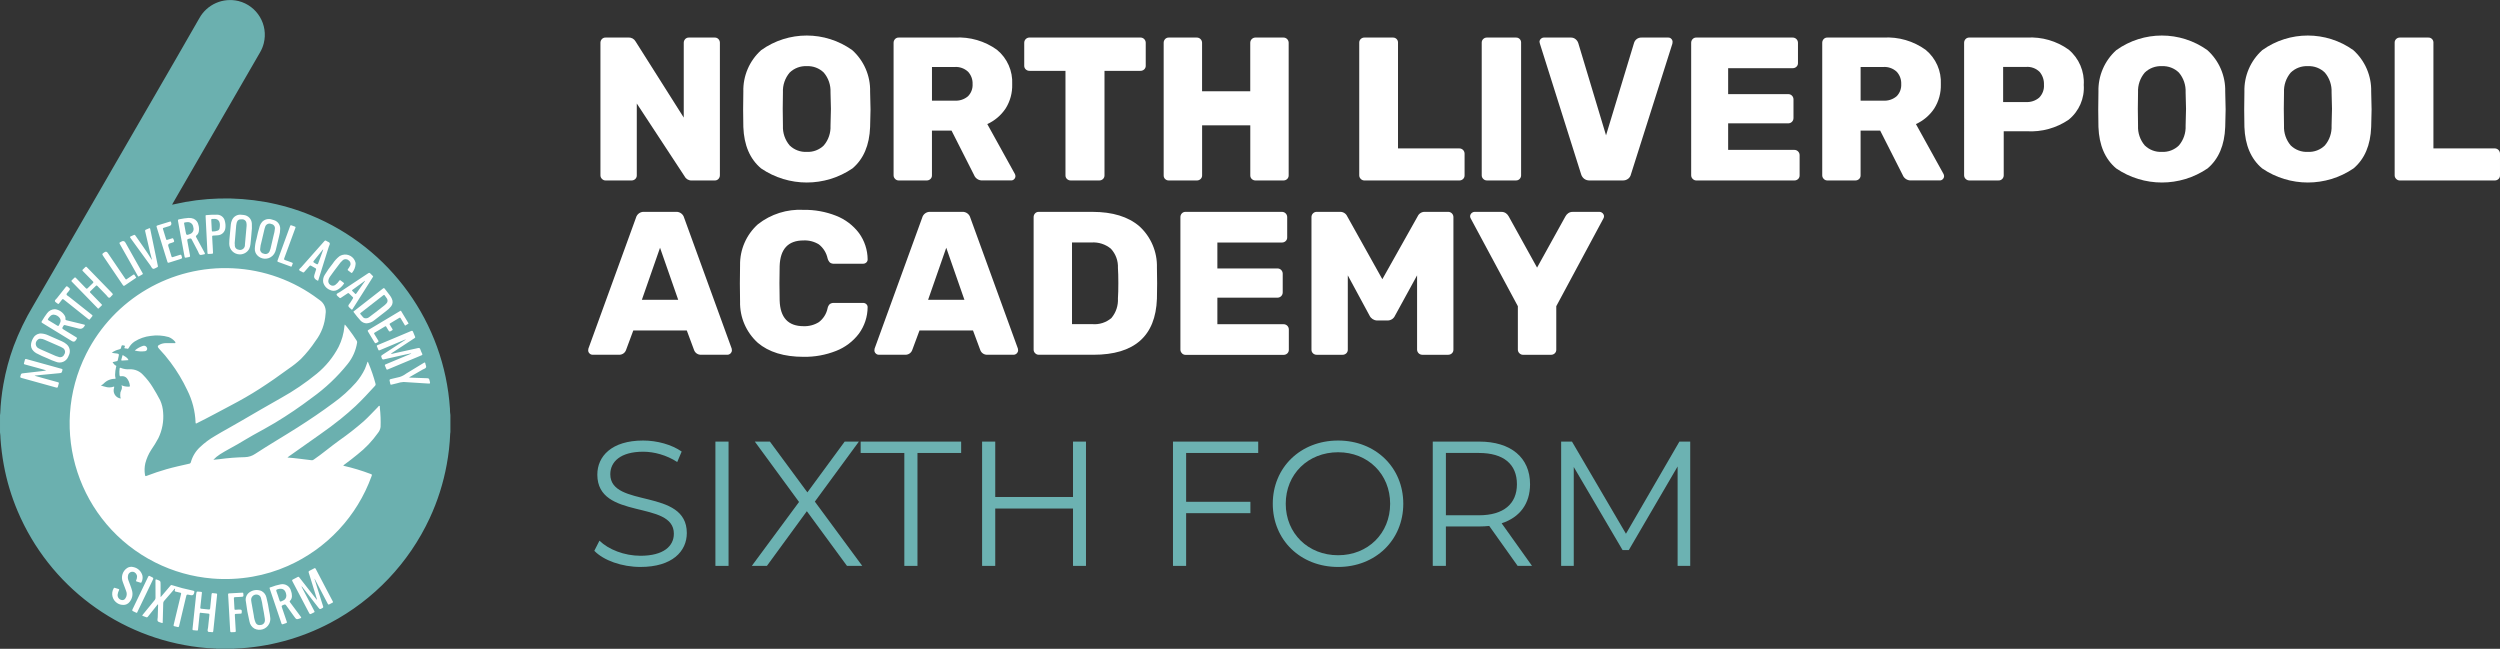 <?xml version="1.0" encoding="UTF-8"?>
<svg id="a" xmlns="http://www.w3.org/2000/svg" width="422.38" height="109.618" xmlns:xlink="http://www.w3.org/1999/xlink" viewBox="0 0 422.38 109.618">
  <rect x="0" y="0" width="422.38" height="109.618" fill="#333333" stroke="none"/>
  <defs>
    <clipPath id="clippath">
      <rect width="76.096" height="109.609" fill="none"/>
    </clipPath>
  </defs>
  <g id="Group_2402" data-name="Group 2402">
    <g clip-path="url(#clippath)">
      <g id="Group_2402-2" data-name="Group 2402-2">
        <path id="Path_5419" data-name="Path 5419" d="M74.629,71.567c.002,20.179-16.355,36.538-36.534,36.54-20.179,.002-36.538-16.355-36.54-36.534S17.91,35.035,38.089,35.033h.003c20.179,0,36.537,16.358,36.537,36.537" fill="#fff"/>
        <path id="Path_5420" data-name="Path 5420" d="M39.469,109.609h-2.842c-.103-.036-.212-.05-.321-.04-.885-.024-1.766-.1-2.645-.206-13.619-1.591-25.334-10.373-30.68-23-1.068-2.52-1.854-5.15-2.345-7.842-.264-1.442-.447-2.897-.55-4.359-.005-.379-.034-.757-.086-1.133v-2.889c.013-.1,.034-.2,.038-.3,.068-1.652,.247-3.297,.537-4.925,.386-2.191,.966-4.344,1.733-6.433,.891-2.365,1.993-4.645,3.292-6.812,2.324-3.959,4.6-7.944,6.9-11.92,2.452-4.245,4.903-8.49,7.353-12.735,1.925-3.333,3.851-6.663,5.779-9.99,2.685-4.647,5.386-9.285,8.044-13.947,1.301-2.35,4.014-3.538,6.624-2.902,3.149,.795,5.057,3.993,4.262,7.142-.135,.533-.344,1.046-.621,1.521-1.073,1.852-2.145,3.705-3.215,5.559l-6.266,10.839-4.83,8.36c-.181,.313-.361,.627-.562,.977,.127-.021,.21-.031,.291-.05,5.072-1.181,10.332-1.317,15.458-.4,2.626,.468,5.194,1.216,7.661,2.23,13.458,5.497,22.599,18.193,23.542,32.7-.003,.364,.023,.727,.077,1.087v2.843c-.013,.1-.035,.2-.038,.3-.068,1.737-.262,3.466-.579,5.175-.57,3.144-1.54,6.203-2.889,9.1-3.522,7.569-9.421,13.779-16.8,17.684-4.96,2.618-10.44,4.1-16.043,4.337-.093-.008-.187,.005-.274,.038M18.891,59.585c.362-.256,.769-.442,1.2-.546,.233-.056,.382-.128,.383-.39,.013-.07,.035-.137,.067-.2,.023-.074,.058-.126,.148-.113,.146,.006,.29,.038,.424,.095,.01,.006,0,.058-.008,.087-.024,.1-.13,.215-.073,.3s.218,.02,.326,.06c.029,.011,.062,.011,.09,.024,.152,.071,.229,.007,.309-.129,.234-.431,.57-.798,.979-1.07,.822-.52,1.752-.846,2.719-.952,1.016-.154,2.053-.088,3.042,.193,.414,.159,.781,.421,1.065,.761,.069,.055,.097,.147,.07,.231-.034,.069-.126,.036-.193,.036-.474,0-.948,.007-1.421,0-.342,.002-.68,.079-.989,.225-.437,.193-.468,.388-.142,.732,.695,.731,1.343,1.504,1.943,2.315,1.093,1.46,2.035,3.027,2.811,4.677,.85,1.688,1.327,3.538,1.4,5.426,0,.194,.058,.261,.238,.144,.027-.016,.054-.03,.083-.043,1.913-.943,3.779-1.976,5.667-2.967,1.643-.862,3.254-1.778,4.813-2.781,1.683-1.083,3.325-2.228,4.937-3.415,.727-.49,1.415-1.036,2.058-1.632,.921-.935,1.75-1.958,2.474-3.053,.998-1.311,1.585-2.887,1.69-4.531,.168-.917-.22-1.848-.991-2.373-.072-.046-.142-.095-.208-.149-4.185-3.155-9.223-4.974-14.458-5.222-10.382-.51-20.089,5.147-24.764,14.431-6.526,12.95-1.318,28.737,11.631,35.263,3.015,1.519,6.295,2.443,9.66,2.72,2.271,.189,4.556,.084,6.8-.311,2.048-.358,4.045-.965,5.946-1.807,6.588-2.908,11.701-8.383,14.153-15.155,.108-.3,.107-.294-.2-.41-1.442-.546-2.919-.993-4.422-1.339-.05-.011-.125,0-.126-.069,0-.033,.051-.074,.088-.1,.789-.564,1.544-1.173,2.3-1.781,1.315-1.031,2.473-2.247,3.439-3.611,.246-.293,.402-.65,.451-1.029,.039-1.079-.002-2.16-.123-3.233-.013-.117,.043-.3-.079-.334-.1-.029-.184,.141-.27,.228-.8,.8-1.543,1.64-2.382,2.391-1.334,1.163-2.729,2.253-4.18,3.267-1.45,1.04-2.8,2.209-4.278,3.216-.104,.079-.236,.112-.365,.091-.7-.092-1.4-.162-2.1-.259-.635-.089-1.275-.134-1.957-.194,.089-.073,.143-.124,.2-.167l5.284-3.731c1.2-.846,2.384-1.708,3.522-2.632,.861-.7,1.709-1.419,2.516-2.18,1.152-1.086,2.22-2.258,3.291-3.425,.083-.082,.111-.205,.072-.315-.32-1.206-.726-2.388-1.213-3.536-.03-.071-.044-.16-.135-.213-.17,.41-.263,.828-.444,1.214-.402,.841-.915,1.625-1.525,2.33-1.133,1.281-2.408,2.43-3.8,3.425-1.953,1.456-3.974,2.818-6.029,4.128-2.374,1.513-4.812,2.925-7.168,4.467-.52,.361-1.135,.56-1.768,.571-1.436,.033-2.869,.146-4.292,.339-.323,.042-.648,.067-1.03,.106,.334-.354,.71-.666,1.12-.927,.975-.621,2.009-1.141,3.009-1.719,.873-.505,1.728-1.041,2.608-1.532,1.232-.688,2.48-1.35,3.689-2.077,2.159-1.303,4.247-2.719,6.256-4.243,2.249-1.61,4.268-3.521,6-5.678,.847-1.049,1.402-2.303,1.608-3.636,.015-.108-.01-.217-.072-.307-.4-.637-.829-1.256-1.287-1.853-.223-.308-.463-.604-.717-.887-.045,.108-.07,.224-.073,.341-.111,1.199-.444,2.368-.981,3.446-.914,1.747-2.173,3.291-3.7,4.538-1.875,1.535-3.883,2.899-6,4.076-2.277,1.314-4.576,2.59-6.834,3.937-1.425,.85-2.9,1.616-4.318,2.477-.924,.527-1.781,1.163-2.554,1.894-.74,.684-1.276,1.559-1.548,2.529-.021,.154-.145,.273-.3,.286-1.284,.292-2.572,.569-3.839,.93-1.11,.316-2.2,.687-3.285,1.1-.27,.1-.289,.093-.335-.177-.107-.645-.086-1.304,.062-1.941,.207-.789,.535-1.54,.974-2.227,.447-.642,.856-1.31,1.225-2,.657-1.354,.936-2.861,.807-4.36-.041-.706-.21-1.398-.5-2.043-.386-.753-.809-1.483-1.254-2.2-.457-.749-.998-1.443-1.613-2.069-.581-.655-1.426-1.012-2.3-.973-.506,.038-1.014-.041-1.484-.23-.135-.057-.187,0-.2,.126-.048,.338-.056,.68-.023,1.02,.047,.269,.045,.29,.315,.257,.335-.05,.673,.065,.907,.309,.299,.358,.484,.798,.532,1.262,.035,.145-.023,.183-.139,.192-.077,.004-.154,.004-.231,0-.36-.003-.716-.085-1.041-.24,.115,.294,.091,.625-.064,.9-.108,.207-.159,.44-.148,.673-.017,.227,.01,.455,.08,.671-.749-.093-1.281-.776-1.187-1.526,.009-.07,.023-.14,.042-.207,.014-.06,.028-.121,.041-.181,.018-.081,0-.126-.094-.087-.47,.168-.984,.17-1.456,.006-.24-.048-.474-.12-.7-.215,.179-.068,.34-.174,.473-.311,.489-.518,1.17-.81,1.882-.808,.1-.01,.166-.02,.119-.147-.056-.178-.081-.364-.073-.55,.009-.439,.065-.876,.168-1.303,.016-.078,.094-.186-.046-.238-.227-.085-.324-.3-.481-.461-.1-.1-.038-.122,.059-.143,.189-.042,.374-.1,.564-.134,.11-.012,.195-.102,.2-.213,.041-.22,.095-.439,.146-.657,.072-.3,.041-.358-.266-.422-.068-.014-.139-.012-.208-.023-.234-.02-.466-.058-.693-.115m8.291,41.266l-.048-.021v-2.02c0-.673,0-.668-.627-.893-.185-.066-.239-.035-.237,.167,.009,.97,0,1.941,.008,2.911,.004,.139-.044,.274-.136,.378-.675,.82-1.342,1.648-2.017,2.469-.1,.117-.13,.181,.055,.23,.164,.044,.324,.105,.477,.18,.114,.073,.267,.04,.34-.075,.004-.006,.008-.013,.011-.019,.5-.641,1.013-1.275,1.524-1.909,.043-.053,.066-.145,.179-.133v.232c-.019,.644-.043,1.288-.057,1.932-.005,.231-.116,.522,.018,.678s.432,.181,.652,.277c.147,.064,.168,.008,.171-.124,.028-1.071,.063-2.142,.088-3.213-.001-.139,.05-.272,.144-.374,.537-.613,1.066-1.232,1.6-1.848,.074-.085,.124-.2,.243-.241,.027,.075,.019,.158-.021,.227-.069,.192,0,.271,.2,.3,.236,.04,.465,.121,.7,.164,.159,.029,.179,.1,.144,.24-.18,.729-.352,1.459-.526,2.19-.239,1-.473,2-.722,3-.042,.17,0,.221,.159,.247,.161,.026,.319,.064,.474,.115,.19,.064,.252-.009,.294-.189,.377-1.605,.763-3.209,1.143-4.813,.122-.515,.118-.516,.636-.408,.053,.011,.106,.022,.158,.036q.491,.127,.6-.371c.072-.335,.068-.322-.256-.406-1.182-.242-2.35-.547-3.5-.914-.088-.04-.192-.007-.241,.076-.165,.196-.331,.391-.5,.586l-1.128,1.326m38.874-41.07c.044-.1,.132-.125,.2-.17,1.257-.827,2.515-1.651,3.775-2.473,.119-.077,.158-.136,.091-.276-.125-.258-.236-.523-.331-.793-.071-.2-.171-.21-.348-.134-.847,.364-1.7,.717-2.549,1.074-1.029,.432-2.056,.867-3.087,1.294-.138,.057-.181,.117-.11,.258,.08,.16,.149,.324,.208,.493,.052,.148,.11,.182,.268,.114,.889-.383,1.785-.753,2.678-1.126l1.713-.716c-.043,.078-.112,.14-.194,.176-1.221,.799-2.445,1.596-3.67,2.39-.358,.233-.346,.229-.182,.642,.027,.136,.159,.225,.295,.198,.018-.004,.036-.009,.053-.017,1.208-.276,2.418-.545,3.628-.814,.321-.071,.643-.136,1.008-.212-.081,.086-.185,.147-.3,.177-1.342,.567-2.684,1.133-4.031,1.689-.16,.066-.179,.13-.111,.27,.077,.16,.145,.326,.208,.493,.051,.136,.111,.166,.257,.1,.683-.295,1.372-.574,2.058-.862,1.208-.506,2.414-1.016,3.623-1.518,.154-.064,.2-.126,.121-.288-.119-.227-.22-.463-.3-.706-.072-.234-.174-.288-.418-.232-1.321,.3-2.646,.591-3.971,.873-.189,.069-.388,.102-.589,.1m-12.917,38.029l.038-.021c.235,.445,.468,.89,.7,1.335,.5,.954,1,1.907,1.5,2.864,.076,.148,.148,.2,.3,.1,.152-.094,.31-.177,.473-.249,.128-.057,.152-.108,.08-.242-.361-.669-.709-1.344-1.062-2.017-.6-1.147-1.2-2.292-1.8-3.442-.08-.154-.141-.21-.312-.1-.24,.142-.488,.271-.742,.387-.148,.071-.2,.145-.144,.322,.377,1.188,.741,2.38,1.109,3.571,.1,.332,.2,.665,.3,1-.051-.013-.096-.044-.126-.087-.953-1.223-1.909-2.445-2.866-3.667-.09-.115-.161-.16-.3-.074-.254,.15-.515,.287-.782,.41-.16,.074-.171,.146-.091,.3,.916,1.733,1.828,3.47,2.737,5.209,.216,.411,.219,.41,.642,.192,.081-.046,.164-.088,.249-.126,.141-.055,.134-.129,.07-.25-.671-1.267-1.337-2.536-2-3.808-.079-.12-.133-.254-.161-.394,.068,.074,.107,.111,.139,.153,.883,1.133,1.765,2.267,2.647,3.4,.313,.4,.308,.4,.756,.148,.103-.039,.155-.154,.117-.258-.003-.007-.006-.014-.009-.021-.1-.3-.194-.6-.289-.907l-1.165-3.721M5.885,63.497v-.046l.426-.043c1.213-.117,2.425-.24,3.638-.349,.474-.042,.467-.031,.593-.489,.044-.161,.006-.218-.148-.261-1.976-.541-3.952-1.089-5.929-1.642-.161-.045-.226-.014-.262,.141-.041,.181-.092,.36-.146,.538-.036,.119-.014,.183,.118,.219,.8,.215,1.6,.436,2.4,.656,.413,.114,.825,.232,1.238,.348-.247,.068-.5,.113-.756,.135-1.009,.117-2.018,.241-3.029,.348-.454,.048-.456,.033-.569,.463-.001,.008-.003,.015-.005,.023-.082,.186-.017,.26,.179,.314,1.949,.533,3.897,1.073,5.842,1.619,.209,.059,.293,.013,.324-.2,.027-.153,.069-.302,.125-.447,.05-.139,.027-.2-.131-.244-.831-.221-1.658-.456-2.486-.686l-1.42-.4m56.075-8.867c.482-.041,.94-.232,1.308-.547,.661-.5,1.311-1.019,1.968-1.527,.324-.228,.612-.503,.855-.816,.269-.356,.317-.832,.125-1.234-.09-.214-.208-.416-.349-.6-.283-.369-.576-.732-.852-1.107-.11-.15-.187-.151-.33-.038-.987,.778-1.98,1.548-2.972,2.32-.624,.486-1.248,.973-1.871,1.46-.065,.051-.186,.089-.083,.213,.365,.502,.758,.982,1.178,1.439,.269,.277,.637,.435,1.023,.439m-52.662-2.39c-.527-.002-1.023,.247-1.336,.671-.316,.421-.608,.861-.873,1.316-.113,.166-.1,.248,.079,.357,1.663,1.01,3.322,2.026,4.979,3.047q.419,.257,.68-.174c.033-.061,.07-.12,.112-.176,.122-.146,.066-.227-.08-.315-.665-.4-1.324-.806-1.984-1.212-.433-.267-.425-.265-.16-.7,.049-.114,.181-.167,.295-.118,.002,.001,.003,.001,.004,.002,.771,.2,1.545,.393,2.319,.586q.588,.146,.914-.389c.152-.249,.153-.251-.126-.319-.954-.234-1.908-.471-2.865-.7-.15-.035-.215-.076-.193-.241,.021-.171-.014-.344-.1-.494-.344-.622-.962-1.045-1.666-1.141m22.58-15.424c-.525,.043-1.047,.119-1.563,.227-.222,.032-.283,.094-.236,.324,.148,.729,.268,1.463,.4,2.194,.232,1.265,.468,2.529,.7,3.794,.028,.154,.087,.214,.246,.173,.15-.04,.303-.069,.457-.085,.2-.019,.255-.1,.216-.3-.149-.76-.281-1.523-.42-2.285-.085-.463-.082-.447,.369-.551,.137-.055,.292,.011,.348,.147,.004,.009,.007,.018,.009,.027,.346,.676,.7,1.347,1.057,2.018,.1,.191,.145,.457,.323,.549s.432-.055,.654-.071c.2-.015,.234-.084,.133-.269-.482-.876-.949-1.761-1.429-2.638-.069-.126-.067-.2,.051-.291,.194-.158,.329-.377,.382-.622,.085-.388,.066-.792-.055-1.171-.084-.451-.383-.833-.8-1.023-.267-.107-.554-.156-.842-.142m17.437,63.777c-.002-.253-.051-.504-.144-.74-.177-.801-.971-1.307-1.772-1.129-.017,.004-.035,.008-.052,.013-.524,.102-1.038,.253-1.535,.45-.315,.1-.322,.025-.194,.41,.233,.7,.47,1.394,.706,2.09,.407,1.2,.817,2.4,1.216,3.61,.058,.176,.136,.212,.3,.145,.148-.069,.302-.123,.46-.161,.187-.037,.193-.122,.139-.276-.258-.747-.508-1.5-.762-2.244-.15-.442-.147-.43,.292-.6,.129-.075,.294-.03,.369,.099,.004,.007,.008,.014,.011,.021,.437,.622,.887,1.235,1.33,1.852,.4,.556,.4,.549,1.041,.333,.2-.068,.21-.124,.085-.289-.6-.8-1.191-1.608-1.791-2.408-.088-.117-.1-.187,.012-.291,.221-.24,.327-.563,.29-.887m-15.38,2.938c.442,.049,.835,.1,1.229,.132,.173,.014,.235,.062,.211,.252-.087,.701-.162,1.403-.225,2.106-.02,.222-.146,.489-.028,.656s.423,.059,.637,.122h.023c.158,.031,.23-.01,.249-.195,.143-1.428,.3-2.854,.451-4.281,.065-.609,.124-1.219,.192-1.828,.018-.156-.025-.23-.191-.235-.155,0-.31-.016-.462-.048-.207-.05-.268,.02-.286,.224-.068,.773-.156,1.543-.232,2.315-.016,.165-.06,.247-.257,.219-.407-.058-.817-.1-1.226-.128-.155-.012-.195-.069-.178-.219,.082-.709,.15-1.419,.231-2.129,.068-.6,.109-.468-.458-.536-.4-.048-.4-.028-.463,.381-.01,.069-.016,.139-.024,.208-.151,1.419-.301,2.839-.452,4.258-.051,.478-.1,.957-.15,1.435-.011,.107-.028,.223,.141,.233,.2,.012,.4,.033,.6,.056,.13,.015,.175-.037,.188-.166,.088-.872,.191-1.743,.271-2.616,.017-.189,.073-.257,.206-.221M17.247,51.511c-.048-.055-.091-.11-.139-.159-.61-.629-1.218-1.26-1.835-1.883-.109-.11-.109-.17,0-.273,.307-.286,.608-.577,.9-.876,.112-.115,.178-.119,.292,0,.502,.529,1.01,1.053,1.524,1.57,.151,.152,.272,.423,.468,.417s.31-.279,.483-.408,.135-.235,0-.376c-.925-.941-1.841-1.89-2.76-2.836-.5-.512-1-1.018-1.492-1.534-.112-.118-.189-.123-.3,0-.113,.128-.235,.247-.366,.357-.131,.109-.136,.181-.008,.309,.565,.565,1.116,1.145,1.679,1.713,.114,.115,.118,.186,0,.3-.291,.268-.577,.542-.85,.829-.137,.144-.219,.16-.365,0-.537-.571-1.092-1.124-1.633-1.69-.114-.119-.193-.151-.313-.011-.117,.135-.244,.26-.382,.374-.122,.1-.1,.166,0,.271,.795,.808,1.586,1.619,2.374,2.434,.644,.662,1.288,1.324,1.932,1.986,.055,.056,.1,.187,.219,.077,.174-.166,.346-.335,.517-.5,.021-.026,.04-.054,.055-.083m25.806-9.5c-.02,.415,.132,.821,.419,1.121,.689,.732,1.841,.766,2.573,.076,.197-.186,.35-.413,.448-.665,.045-.107,.081-.217,.11-.33,.187-.774,.369-1.55,.556-2.324,.117-.402,.177-.818,.18-1.237,.023-.686-.429-1.298-1.091-1.48-.102-.037-.206-.067-.312-.091-.589-.204-1.242-.04-1.664,.418-.166,.195-.295,.419-.381,.66-.226,.723-.411,1.457-.556,2.2-.163,.535-.258,1.088-.284,1.647m2.613,62.415c-.035-.397-.098-.79-.189-1.178-.112-.774-.266-1.542-.461-2.3-.1-.473-.406-.876-.834-1.1-.665-.283-1.429-.202-2.019,.214-.511,.35-.755,.977-.617,1.58,.136,1.122,.336,2.236,.6,3.335,.083,.515,.393,.966,.845,1.227,.907,.464,2.019,.104,2.482-.804,.154-.302,.223-.642,.197-.98M7,56.347c-.516-.039-1.012,.202-1.3,.632-.212,.306-.36,.653-.435,1.018-.108,.464,.032,.95,.37,1.285,.144,.153,.309,.284,.49,.39,.616,.327,1.251,.619,1.9,.874,.466,.229,.948,.425,1.441,.587,.809,.332,1.734-.054,2.066-.863,.012-.03,.024-.061,.034-.092,.02-.042,.04-.084,.058-.127,.337-.646,.174-1.44-.391-1.9-.236-.203-.501-.369-.787-.492-.773-.341-1.546-.681-2.32-1.019-.355-.164-.736-.263-1.126-.293m33.839-20.058c-.718-.124-1.422,.284-1.671,.969-.088,.207-.145,.425-.17,.649-.067,.648-.127,1.296-.182,1.945-.055,.447-.083,.896-.083,1.346,.005,.991,.812,1.79,1.803,1.785,.65-.003,1.247-.357,1.561-.926,.114-.246,.187-.51,.216-.78,.061-.625,.136-1.25,.176-1.876,.074-.538,.094-1.083,.06-1.625-.03-.746-.597-1.36-1.338-1.45-.123-.02-.247-.032-.372-.038M20.811,102.204c.427,.018,.836-.177,1.09-.521,.443-.538,.593-1.259,.4-1.929-.154-.6-.415-1.166-.62-1.751-.087-.234-.107-.488-.055-.732,.043-.412,.411-.712,.823-.669,.019,.002,.037,.005,.056,.008,.386,.088,.656,.435,.647,.831-.006,.21-.056,.417-.145,.607-.05,.115-.025,.169,.095,.2,.209,.058,.417,.121,.621,.194,.059,.035,.135,.015,.17-.044,.006-.01,.01-.021,.013-.032,.175-.342,.232-.732,.161-1.109-.188-.733-.778-1.295-1.52-1.445-.356-.104-.739-.052-1.054,.144-.79,.515-1.101,1.52-.739,2.391,.192,.499,.377,.999,.554,1.5,.186,.422,.13,.911-.148,1.279-.121,.188-.341,.288-.562,.256-.459-.06-.782-.48-.723-.939,.001-.004,.001-.008,.002-.012,.038-.253,.117-.499,.234-.727,.045-.093,.052-.154-.07-.188-.216-.06-.43-.13-.644-.2-.1-.032-.15,.008-.2,.1-.509,.893-.197,2.03,.696,2.538,.279,.159,.595,.243,.917,.244M53.7,47.437c.1-.032,.088-.128,.108-.193,.583-1.853,1.164-3.706,1.741-5.561,.064-.206,.232-.432,.155-.614s-.375-.223-.548-.361c-.194-.154-.29-.042-.409,.093-1.285,1.453-2.572,2.904-3.859,4.355-.127,.144-.368,.288-.345,.441,.027,.176,.31,.218,.478,.324,.027,.015,.053,.033,.078,.051,.13,.1,.226,.075,.332-.05,.275-.326,.566-.639,.845-.961,.089-.1,.167-.136,.3-.054,.215,.137,.439,.262,.667,.378,.119,.033,.189,.156,.157,.275-.005,.019-.013,.037-.023,.054-.1,.275-.177,.56-.266,.841q-.173,.55,.332,.838c.087,.05,.176,.1,.263,.145m9.343-.736c-.038-.044-.07-.086-.107-.124-.121-.121-.254-.231-.362-.362-.125-.152-.225-.146-.387-.039-1.594,1.062-3.2,2.114-4.791,3.174-.2,.13-.539,.228-.536,.416s.3,.34,.465,.518c.093,.1,.165,.1,.276,.022,.371-.254,.751-.494,1.124-.746,.062-.061,.161-.06,.222,.002,.006,.006,.012,.013,.017,.02,.2,.207,.4,.411,.615,.6,.108,.1,.09,.173,.02,.277-.146,.219-.286,.443-.424,.668-.121,.2-.368,.4-.323,.589s.312,.346,.475,.522c.1,.106,.152,.111,.238-.025,1.125-1.785,2.254-3.567,3.387-5.346,.033-.052,.059-.107,.093-.169m-2.967-2.1c-.002-.085-.01-.17-.024-.254-.255-.961-1.24-1.534-2.201-1.279-.184,.049-.36,.127-.52,.231-.444,.355-.828,.778-1.139,1.254-.491,.601-.941,1.236-1.344,1.9-.228,.366-.319,.8-.257,1.227,.153,.616,.603,1.114,1.2,1.329,.356,.171,.769,.171,1.125,0,.475-.251,.88-.617,1.176-1.065,.062-.08,.028-.12-.036-.167-.168-.124-.339-.246-.5-.381-.112-.095-.175-.072-.256,.041-.172,.259-.386,.488-.632,.678-.248,.206-.605,.217-.864,.025-.286-.178-.417-.527-.318-.85,.046-.18,.123-.352,.226-.507,.469-.694,1-1.346,1.494-2.018,.197-.297,.432-.566,.7-.8,.292-.249,.727-.233,1,.038,.311,.199,.407,.609,.216,.925-.096,.195-.212,.38-.347,.55-.064,.083-.076,.14,.019,.208,.177,.126,.348,.259,.519,.393,.074,.057,.132,.068,.192-.02,.332-.414,.529-.919,.567-1.448m-34.411-.752c-.046-.005-.085-.036-.1-.08-.82-1.365-1.777-2.636-2.672-3.95-.094-.138-.176-.2-.337-.1-.135,.077-.277,.14-.425,.188-.189,.065-.212,.133-.085,.306,1.131,1.547,2.25,3.1,3.376,4.652,.14,.193,.233,.491,.445,.541s.434-.167,.659-.248c.129-.046,.17-.109,.139-.259-.435-2.067-.864-4.136-1.287-6.209-.033-.162-.084-.189-.227-.113-.151,.079-.307,.146-.469,.2-.16,.054-.192,.145-.156,.3,.279,1.2,.549,2.4,.83,3.6,.091,.389,.207,.773,.314,1.167m10.24-2.53h0c-.023-.442-.042-.884-.07-1.325-.009-.141,.04-.191,.181-.195,.248-.006,.5-.026,.743-.047,.681-.03,1.238-.552,1.31-1.23,.048-.386,.019-.778-.085-1.153-.113-.631-.659-1.093-1.3-1.1-.613-.013-1.226,.011-1.836,.072-.146,.009-.126,.1-.121,.2,.018,.372,.035,.744,.055,1.116,.087,1.682,.177,3.363,.259,5.045,.008,.159,.044,.225,.213,.2,.169-.024,.34-.033,.511-.027,.181,.007,.225-.07,.214-.236-.029-.441-.047-.883-.069-1.325m33.214,22.48c.048-.1,.121-.118,.179-.151,.7-.406,1.411-.809,2.116-1.216,.193-.111,.471-.166,.552-.357s-.085-.428-.114-.649-.108-.214-.274-.112c-.982,.606-1.965,1.212-2.958,1.8-.332,.253-.704,.448-1.1,.577-.431,.09-.857,.207-1.286,.305-.483,.11-.484,.107-.363,.6,.02,.083,.041,.166,.054,.25,.021,.134,.073,.18,.221,.137,.3-.089,.614-.163,.925-.226,.359-.122,.733-.195,1.112-.218,1.347,.083,2.693,.169,4.04,.257,.472,.031,.472,.035,.363-.416-.114-.473-.114-.467-.6-.483-.945-.03-1.89-.067-2.86-.1M28.752,37.427l-.127,.037-1.908,.589c-.316,.1-.314,.1-.214,.423,.301,.976,.601,1.952,.9,2.928,.291,.939,.586,1.877,.874,2.817,.046,.15,.094,.211,.27,.152,.594-.2,1.2-.373,1.794-.562,.476-.15,.471-.152,.321-.625-.044-.137-.1-.185-.247-.133-.4,.135-.8,.247-1.2,.379-.139,.046-.2,.029-.248-.127-.167-.572-.352-1.139-.529-1.708q-.11-.355,.256-.473c.1-.031,.192-.059,.288-.089,.52-.164,.518-.166,.3-.685-.043-.1-.088-.118-.189-.084-.264,.088-.535,.156-.8,.249-.137,.049-.2,.015-.235-.117-.169-.563-.342-1.125-.519-1.686-.043-.136,0-.19,.135-.228,.314-.085,.621-.191,.932-.288q.481-.15,.3-.626c-.011-.029-.024-.058-.032-.087-.016-.06-.058-.065-.138-.054m38.934,15.075c-.036,.02-.084,.046-.13,.074-1.762,1.055-3.525,2.109-5.288,3.162-.139,.083-.16,.148-.075,.286,.329,.534,.648,1.076,.971,1.614,.261,.433,.258,.427,.69,.163,.132-.08,.145-.144,.066-.271-.222-.355-.427-.721-.651-1.074-.085-.134-.058-.2,.069-.272,.575-.337,1.148-.679,1.717-1.026,.1-.062,.162-.056,.221,.052,.081,.15,.172,.294,.261,.44,.273,.449,.27,.444,.715,.165,.131-.082,.121-.142,.047-.255-.144-.22-.265-.456-.411-.676-.087-.131-.061-.193,.069-.269,.5-.292,1-.589,1.5-.9,.143-.089,.192-.043,.263,.079,.209,.363,.428,.72,.646,1.077,.033,.054,.056,.164,.138,.124,.173-.088,.341-.188,.5-.3,.059-.039,.011-.1-.016-.145-.395-.658-.79-1.315-1.187-1.972-.022-.037-.035-.091-.111-.083m-27.461,50.5h0c-.147,.01-.294,.018-.441,.03-.1,.008-.154-.021-.159-.138-.027-.589-.055-1.178-.1-1.766-.013-.182,.059-.227,.222-.231,.3-.007,.6-.03,.907-.045,.517-.026,.513-.025,.468-.543-.011-.127-.048-.176-.181-.168-.733,.044-1.469,.084-2.208,.119-.158,.007-.2,.079-.184,.22,.02,.24,.034,.48,.047,.72,.099,1.767,.199,3.533,.3,5.3,.019,.329,.027,.329,.346,.316,.132-.005,.264-.021,.4-.016,.181,.006,.213-.073,.2-.242-.059-.875-.1-1.751-.156-2.626-.01-.153,.037-.207,.189-.209,.264,0,.527-.024,.79-.039,.086,0,.161,0,.178-.13,.068-.5-.006-.587-.5-.56l-.116,.007M15.06,54.01c.075,0,.1-.044,.138-.087,.115-.146,.225-.3,.35-.435s.108-.2-.034-.307c-1.287-1.011-2.57-2.028-3.849-3.051-.156-.124-.412-.226-.428-.392-.013-.144,.2-.311,.316-.464,.36-.465,.357-.458-.112-.83-.145-.115-.216-.1-.327,.042-.493,.638-1,1.265-1.5,1.9-.127,.162-.379,.322-.339,.493s.3,.269,.452,.411c.11,.1,.173,.078,.256-.035,.146-.2,.322-.38,.458-.586,.119-.179,.2-.163,.359-.039,1.367,1.097,2.739,2.189,4.114,3.276,.048,.038,.1,.072,.144,.1m34.112-8.959c.082,.02,.1-.03,.124-.083,.04-.125,.087-.248,.14-.369,.065-.133,.024-.187-.107-.233-.38-.133-.751-.293-1.135-.411-.221-.068-.225-.159-.154-.351,.628-1.692,1.245-3.387,1.868-5.08,.046-.124,.043-.2-.1-.243-.185-.057-.367-.124-.545-.2-.127-.053-.189-.029-.238,.107-.707,1.943-1.417,3.886-2.131,5.827-.054,.147-.012,.2,.126,.25,.5,.173,.991,.358,1.486,.539l.667,.246m-26.151,1.851c-.106-.156-.209-.3-.3-.452-.061-.1-.117-.092-.205-.031-.319,.221-.644,.432-.963,.652-.292,.2-.234,.241-.461-.092-.967-1.416-1.931-2.834-2.891-4.254q-.221-.325-.543-.109c-.447,.3-.45,.3-.143,.755,1.078,1.593,2.156,3.185,3.234,4.778,.107,.159,.179,.2,.356,.077,.582-.412,1.178-.8,1.769-1.2,.05-.034,.094-.075,.148-.119m1.122-.663c-.018-.035-.041-.083-.067-.13-.959-1.706-1.917-3.41-2.876-5.112q-.242-.431-.68-.185c-.059,.038-.12,.071-.184,.1-.179,.067-.175,.162-.087,.316,.475,.827,.939,1.66,1.408,2.49,.541,.959,1.084,1.916,1.62,2.877,.068,.122,.117,.156,.242,.073,.168-.111,.349-.2,.523-.3,.046-.026,.1-.045,.1-.131m-1.048,57.306c.1-.02,.1-.108,.134-.175,.843-1.752,1.685-3.504,2.526-5.257,.222-.462,.224-.461-.228-.68-.058-.023-.113-.051-.166-.083-.176-.128-.254-.057-.339,.121-.867,1.826-1.741,3.649-2.623,5.468-.092,.19-.06,.274,.127,.344,.152,.057,.293,.141,.44,.211,.042,.02,.086,.034,.129,.051m-.321-44.322c.566,.152,1.156,.19,1.737,.112,.229-.028,.391-.237,.362-.465-.008-.066-.032-.129-.07-.184-.132-.243-.428-.344-.682-.234-.496,.165-.955,.427-1.348,.771m-1.064,1.627c-.168-.467-.584-.6-.912-.829-.071-.05-.092,.006-.107,.064-.06,.224-.122,.447-.183,.67-.033,.12,.008,.173,.137,.164,.346-.025,.691-.046,1.064-.07" fill="#6bb0af"/>
        <path id="Path_5421" data-name="Path 5421" d="M61.805,53.778c-.176,.015-.348-.054-.466-.185-.152-.164-.287-.345-.436-.513-.087-.1-.052-.152,.037-.22,1.279-.992,2.557-1.986,3.832-2.983,.1-.074,.152-.076,.223,.025,.137,.168,.262,.345,.376,.529,.178,.272,.136,.632-.1,.855-.18,.193-.379,.367-.594,.519-.775,.593-1.523,1.22-2.321,1.782-.155,.129-.351,.197-.553,.191" fill="#6cb1b0"/>
        <path id="Path_5422" data-name="Path 5422" d="M9.097,53.164c.412,.038,.786,.258,1.02,.6,.137,.213,.161,.479,.064,.713-.043,.124-.096,.245-.159,.36-.157,.291-.16,.29-.436,.122-.462-.281-.922-.566-1.387-.842-.118-.07-.152-.131-.069-.253,.112-.186,.25-.354,.411-.5,.151-.138,.351-.21,.556-.2" fill="#6cb1b1"/>
        <path id="Path_5423" data-name="Path 5423" d="M31.622,37.53c.508-.061,.969,.302,1.029,.809,.001,.012,.003,.024,.004,.035,.173,.466-.065,.984-.53,1.157-.012,.005-.025,.009-.037,.013-.57,.236-.618,.21-.728-.394-.081-.45-.156-.9-.249-1.348-.03-.142,0-.2,.14-.222s.292-.04,.372-.051" fill="#6cb1b0"/>
        <path id="Path_5424" data-name="Path 5424" d="M48.379,100.599c.023,.403-.231,.77-.615,.892-.449,.22-.454,.214-.607-.254-.144-.441-.281-.884-.449-1.315-.089-.229-.023-.3,.193-.369,.917-.277,1.392,.16,1.478,1.046" fill="#6cb1b0"/>
        <path id="Path_5425" data-name="Path 5425" d="M46.444,38.652c-.037,.378-.11,.751-.216,1.115-.172,.746-.346,1.492-.522,2.237-.03,.12-.07,.237-.12,.351-.106,.403-.518,.644-.92,.538-.042-.011-.082-.025-.121-.043-.372-.059-.632-.4-.591-.775,.028-.417,.105-.83,.227-1.23,.164-.732,.34-1.461,.514-2.191,.023-.098,.054-.193,.093-.286,.096-.411,.507-.666,.918-.57,.052,.012,.103,.03,.152,.053,.38,.064,.64,.418,.587,.8" fill="#6cb1b0"/>
        <path id="Path_5426" data-name="Path 5426" d="M42.435,101.388c-.035-.483,.328-.903,.811-.938,.13-.009,.261,.01,.382,.058,.23,.086,.402,.28,.459,.518,.139,.475,.239,.961,.3,1.453,.126,.692,.277,1.381,.361,2.081,.025,.177,.013,.357-.035,.53-.11,.31-.406,.514-.735,.507-.306,.072-.622-.073-.768-.351-.176-.397-.287-.819-.33-1.251-.144-.744-.269-1.492-.4-2.239-.021-.122-.033-.245-.049-.368" fill="#6cb1b1"/>
        <path id="Path_5427" data-name="Path 5427" d="M6.829,57.23c.241,.006,.478,.063,.694,.169,.909,.394,1.816,.791,2.722,1.192,.099,.045,.194,.097,.284,.157,.389,.169,.568,.621,.4,1.01-.024,.055-.054,.108-.091,.156-.136,.342-.513,.521-.864,.409-.367-.096-.722-.23-1.061-.4-.661-.285-1.32-.575-1.978-.865-.127-.056-.254-.116-.375-.184-.438-.193-.637-.705-.443-1.143,.059-.133,.15-.249,.265-.338,.119-.116,.282-.174,.447-.159" fill="#6cb1b1"/>
        <path id="Path_5428" data-name="Path 5428" d="M39.643,41.155c.075-.873,.15-1.747,.225-2.621,.009-.303,.049-.605,.118-.9,.131-.448,.372-.607,.9-.582,.385-.021,.717,.266,.754,.649,.032,.176,.038,.355,.018,.533-.088,1.036-.174,2.072-.276,3.107,.035,.453-.304,.849-.758,.884-.112,.009-.225-.006-.331-.043-.356-.04-.624-.342-.622-.7-.006-.109-.006-.217,0-.326h-.02" fill="#6cb1b0"/>
        <path id="Path_5429" data-name="Path 5429" d="M54.609,42.182c-.262,.719-.523,1.438-.788,2.156-.146,.394-.149,.393-.511,.189-.465-.262-.462-.26-.123-.674,.461-.563,.917-1.131,1.375-1.7l.047,.025" fill="#6cb1b1"/>
        <path id="Path_5430" data-name="Path 5430" d="M61.674,47.478c-.491,.703-.983,1.406-1.474,2.11-.069,.1-.119,.123-.211,.025-.143-.153-.293-.3-.447-.44-.095-.087-.082-.143,.019-.215,.695-.502,1.388-1.006,2.079-1.513l.033,.033" fill="#6db1b1"/>
        <path id="Path_5431" data-name="Path 5431" d="M35.737,38.044c-.015-.286-.025-.573-.045-.859-.01-.141,.043-.2,.183-.192h.023c1.245-.155,1.374,.719,1.187,1.656-.052,.159-.179,.281-.34,.326-.262,.098-.541,.143-.82,.133-.121,0-.136-.059-.14-.158-.012-.3-.032-.6-.049-.905h0" fill="#6cb1b0"/>
      </g>
    </g>
  </g>
  <g id="Group_2383" data-name="Group 2383">
    <path id="Path_5395" data-name="Path 5395" d="M101.704,30.227c-.165-.156-.259-.373-.259-.6V7.243c-.006-.236,.081-.465,.242-.638,.16-.172,.386-.267,.621-.259h3.9c.484-.025,.94,.23,1.173,.655l8.14,12.865V7.243c-.006-.236,.081-.465,.242-.638,.16-.172,.386-.267,.621-.259h4.38c.235-.007,.461,.087,.621,.259,.161,.173,.248,.402,.242,.638V29.593c.006,.236-.081,.465-.242,.638-.16,.172-.386,.267-.621,.259h-3.9c-.484,.025-.94-.229-1.173-.655l-8.105-12.348v12.14c.008,.235-.087,.461-.259,.621-.173,.161-.402,.248-.638,.242h-4.38c-.227-0-.444-.094-.6-.259" fill="#fff"/>
    <path id="Path_5396" data-name="Path 5396" d="M128.588,28.455c-1.886-1.587-2.886-3.92-3-7-.023-.643-.035-1.632-.035-2.966s.012-2.334,.035-3c-.07-2.669,1.033-5.234,3.018-7.019,4.601-3.288,10.783-3.288,15.383,0,1.984,1.786,3.087,4.351,3.018,7.019,.046,1.333,.069,2.333,.069,3,0,.69-.023,1.679-.069,2.966-.115,3.081-1.11,5.415-2.983,7-4.655,3.174-10.78,3.174-15.435,0m10.589-3.88c.787-.925,1.193-2.115,1.138-3.328,.046-1.333,.069-2.288,.069-2.863s-.023-1.506-.069-2.793c.055-1.213-.351-2.403-1.138-3.328-.762-.744-1.799-1.137-2.863-1.086-1.076-.056-2.126,.337-2.9,1.086-.787,.925-1.193,2.115-1.138,3.328-.023,.644-.035,1.575-.035,2.793,0,1.242,.012,2.196,.035,2.863-.056,1.213,.351,2.403,1.138,3.328,.774,.749,1.825,1.142,2.9,1.086,1.064,.051,2.101-.342,2.863-1.086" fill="#fff"/>
    <path id="Path_5397" data-name="Path 5397" d="M151.232,30.227c-.165-.156-.259-.373-.259-.6V7.243c-.006-.236,.081-.465,.242-.638,.16-.172,.386-.267,.621-.259h9.485c2.541-.15,5.057,.58,7.122,2.069,1.734,1.424,2.688,3.588,2.57,5.829,.044,1.448-.347,2.876-1.121,4.1-.766,1.143-1.835,2.05-3.087,2.621l4.656,8.416c.062,.117,.097,.247,.1,.379-.001,.187-.075,.367-.207,.5-.131,.147-.32,.229-.517,.224h-4.863c-.623,.029-1.194-.347-1.414-.931l-3.794-7.485h-3.311v7.559c.008,.235-.087,.461-.259,.621-.173,.161-.402,.248-.638,.242h-4.726c-.227-0-.444-.094-.6-.259m10.054-13.227c.821,.058,1.632-.209,2.259-.742,.537-.543,.819-1.289,.776-2.052,.035-.776-.245-1.533-.776-2.1-.612-.564-1.429-.851-2.259-.793h-3.828v5.691l3.828-.004Z" fill="#fff"/>
    <path id="Path_5398" data-name="Path 5398" d="M180.273,30.248c-.172-.16-.267-.386-.259-.621V11.968h-6.071c-.236,.006-.465-.081-.638-.242-.172-.16-.267-.386-.259-.621v-3.862c-.009-.488,.378-.89,.866-.9,.011-0,.023-0,.034,0h18.727c.487-.009,.89,.378,.9,.866,0,.011,0,.023,0,.034v3.863c.008,.235-.087,.461-.259,.621-.173,.161-.402,.248-.638,.242h-6.07V29.627c.008,.235-.087,.461-.259,.621-.173,.161-.402,.248-.638,.242h-4.794c-.236,.006-.465-.081-.638-.242" fill="#fff"/>
    <path id="Path_5399" data-name="Path 5399" d="M196.846,30.248c-.163-.165-.25-.39-.241-.621V7.243c-.006-.236,.08-.465,.241-.638,.16-.172,.386-.267,.621-.259h4.725c.487-.009,.89,.378,.9,.866,0,.011,0,.023,0,.034V15.417h8.14V7.243c-.009-.488,.378-.89,.866-.9,.011-0,.023-0,.034,0h4.691c.487-.009,.89,.378,.9,.866,0,.011,0,.023,0,.034V29.627c.008,.235-.087,.461-.259,.621-.173,.161-.402,.248-.638,.242h-4.691c-.236,.006-.465-.081-.638-.242-.172-.16-.266-.386-.258-.621v-8.45h-8.14v8.45c.008,.235-.087,.461-.259,.621-.173,.161-.402,.248-.638,.242h-4.725c-.232,.009-.456-.079-.621-.242" fill="#fff"/>
    <path id="Path_5400" data-name="Path 5400" d="M229.905,30.227c-.165-.156-.259-.373-.259-.6V7.208c-.007-.235,.087-.461,.259-.621,.161-.155,.376-.242,.6-.241h4.829c.456-.02,.842,.334,.862,.79,.001,.024,.001,.048,0,.071V25.074h10.347c.487-.009,.89,.378,.9,.866,0,.011,0,.023,0,.034v3.653c.008,.235-.087,.461-.259,.621-.173,.161-.402,.248-.638,.242h-16.038c-.227-0-.444-.094-.6-.259" fill="#fff"/>
    <path id="Path_5401" data-name="Path 5401" d="M250.599,30.227c-.165-.156-.259-.373-.259-.6V7.208c-.008-.235,.087-.461,.259-.621,.161-.156,.376-.242,.6-.241h4.932c.456-.02,.842,.334,.862,.79,.001,.024,.001,.048,0,.072V29.627c.001,.224-.085,.439-.241,.6-.16,.172-.386,.267-.621,.259h-4.932c-.227-0-.444-.094-.6-.259" fill="#fff"/>
    <path id="Path_5402" data-name="Path 5402" d="M267.637,30.196c-.238-.191-.413-.45-.5-.742l-6.967-22.074-.069-.311c.003-.19,.084-.371,.224-.5,.14-.145,.333-.226,.534-.224h4.518c.309-.013,.611,.092,.845,.293,.2,.168,.35,.389,.431,.638l4.691,15.59,4.725-15.59c.072-.258,.223-.487,.431-.655,.239-.191,.539-.289,.845-.276h4.518c.197-.004,.386,.077,.518,.224,.131,.134,.205,.313,.207,.5,.001,.105-.011,.209-.035,.311l-7,22.074c-.065,.294-.23,.556-.466,.742-.272,.205-.608,.309-.948,.293h-5.553c-.341,.016-.676-.088-.948-.293" fill="#fff"/>
    <path id="Path_5403" data-name="Path 5403" d="M285.986,30.227c-.165-.156-.259-.373-.259-.6V7.243c-.006-.236,.081-.465,.242-.638,.16-.172,.386-.267,.621-.259h16.28c.487-.009,.89,.378,.9,.866,0,.011,0,.023,0,.034v3.411c.008,.235-.087,.461-.259,.621-.173,.161-.402,.248-.638,.242h-10.9v4.38h10.14c.487-.009,.89,.378,.9,.866,0,.011,0,.023,0,.034v3.139c.009,.488-.378,.89-.866,.9-.011,0-.023,0-.034,0h-10.14v4.484h11.175c.488-.009,.891,.38,.9,.868,0,.011,0,.021,0,.032v3.404c.008,.235-.087,.461-.259,.621-.173,.161-.402,.248-.638,.242h-16.556c-.227-0-.444-.094-.6-.259" fill="#fff"/>
    <path id="Path_5404" data-name="Path 5404" d="M308.129,30.227c-.165-.156-.259-.373-.259-.6V7.243c-.006-.236,.08-.465,.241-.638,.16-.172,.386-.267,.621-.259h9.485c2.541-.15,5.057,.58,7.122,2.069,1.734,1.424,2.688,3.588,2.57,5.829,.044,1.448-.347,2.876-1.121,4.1-.766,1.143-1.835,2.05-3.087,2.621l4.656,8.416c.062,.117,.096,.247,.1,.379-.001,.187-.075,.367-.207,.5-.131,.147-.32,.229-.517,.224h-4.863c-.623,.029-1.194-.347-1.414-.931l-3.794-7.485h-3.311v7.559c.008,.235-.087,.461-.259,.621-.173,.161-.402,.248-.638,.242h-4.726c-.227-0-.444-.094-.6-.259m10.054-13.227c.821,.058,1.632-.209,2.259-.742,.537-.543,.82-1.289,.776-2.052,.035-.776-.245-1.533-.776-2.1-.612-.564-1.429-.851-2.259-.793h-3.828v5.691l3.828-.004Z" fill="#fff"/>
    <path id="Path_5405" data-name="Path 5405" d="M332.1,30.227c-.165-.156-.259-.373-.259-.6V7.243c-.006-.236,.081-.465,.242-.638,.16-.172,.386-.267,.621-.259h9.761c2.509-.145,4.992,.573,7.036,2.035,1.753,1.469,2.7,3.685,2.552,5.967,.161,2.26-.791,4.455-2.552,5.881-2.067,1.407-4.54,2.092-7.036,1.949h-3.932v7.449c.001,.224-.085,.439-.241,.6-.16,.172-.386,.267-.621,.259h-4.967c-.227-.001-.444-.094-.6-.259m10.192-12.986c.809,.046,1.605-.219,2.225-.742,.573-.579,.869-1.377,.81-2.19,.036-.792-.229-1.569-.742-2.173-.608-.596-1.445-.898-2.293-.828h-3.863v5.932l3.863,.001Z" fill="#fff"/>
    <path id="Path_5406" data-name="Path 5406" d="M357.536,28.455c-1.886-1.587-2.886-3.92-3-7-.023-.643-.035-1.632-.035-2.966s.012-2.334,.035-3c-.07-2.668,1.033-5.234,3.018-7.019,4.601-3.288,10.783-3.288,15.383,0,1.984,1.786,3.087,4.351,3.018,7.019,.046,1.333,.069,2.333,.069,3,0,.69-.023,1.679-.069,2.966-.115,3.081-1.11,5.415-2.983,7-4.655,3.174-10.78,3.174-15.435,0m10.589-3.88c.787-.925,1.193-2.115,1.138-3.328,.046-1.333,.069-2.288,.069-2.863s-.023-1.506-.069-2.793c.055-1.213-.351-2.403-1.138-3.328-.762-.744-1.799-1.137-2.863-1.086-1.076-.056-2.126,.337-2.9,1.086-.787,.925-1.193,2.115-1.138,3.328-.023,.644-.035,1.575-.035,2.793,0,1.242,.012,2.196,.035,2.863-.056,1.213,.351,2.403,1.138,3.328,.774,.749,1.825,1.143,2.9,1.086,1.064,.051,2.101-.342,2.863-1.086" fill="#fff"/>
    <path id="Path_5407" data-name="Path 5407" d="M382.197,28.455c-1.886-1.587-2.886-3.92-3-7-.023-.643-.035-1.632-.035-2.966s.012-2.334,.035-3c-.07-2.668,1.033-5.234,3.018-7.019,4.601-3.288,10.783-3.288,15.383,0,1.984,1.786,3.087,4.351,3.018,7.019,.045,1.333,.068,2.333,.069,3,0,.69-.023,1.679-.069,2.966-.115,3.081-1.11,5.415-2.984,7-4.655,3.174-10.779,3.174-15.434,0m10.589-3.88c.787-.925,1.193-2.115,1.138-3.328,.046-1.333,.069-2.288,.069-2.863s-.023-1.506-.069-2.793c.055-1.213-.351-2.403-1.138-3.328-.762-.744-1.799-1.137-2.863-1.086-1.076-.057-2.126,.337-2.9,1.086-.787,.925-1.193,2.115-1.138,3.328-.023,.644-.035,1.575-.035,2.793,0,1.242,.012,2.196,.035,2.863-.055,1.213,.351,2.403,1.138,3.328,.774,.749,1.825,1.143,2.9,1.086,1.064,.051,2.101-.342,2.863-1.086" fill="#fff"/>
    <path id="Path_5408" data-name="Path 5408" d="M404.841,30.227c-.165-.156-.259-.373-.259-.6V7.208c-.007-.235,.087-.461,.259-.621,.161-.156,.376-.242,.6-.241h4.829c.456-.02,.842,.334,.862,.79,.001,.024,.001,.048,0,.072V25.074h10.347c.488-.009,.891,.38,.9,.868,0,.011,0,.021,0,.032v3.653c.008,.235-.087,.461-.259,.621-.173,.161-.402,.248-.638,.242h-16.038c-.227-0-.444-.094-.6-.259" fill="#fff"/>
    <path id="Path_5409" data-name="Path 5409" d="M99.599,59.711c-.14-.129-.221-.31-.224-.5-.004-.105,.008-.21,.035-.311l8.036-22.109c.164-.619,.741-1.037,1.38-1h5.38c.639-.037,1.216,.381,1.38,1l8.036,22.109c.027,.101,.039,.206,.035,.311-.022,.39-.334,.702-.724,.724h-4.484c-.513,.024-.985-.281-1.173-.759l-1.242-3.346h-9.037l-1.242,3.346c-.188,.478-.66,.783-1.173,.759h-4.484c-.19-.003-.371-.084-.5-.224m8.847-9.054h6.14l-3.07-8.8-3.07,8.8Z" fill="#fff"/>
    <path id="Path_5410" data-name="Path 5410" d="M128.019,57.904c-1.96-1.778-3.05-4.321-2.984-6.967-.023-.621-.035-1.632-.034-3.035,0-1.425,.011-2.459,.034-3.1-.043-2.633,1.058-5.156,3.018-6.915,2.189-1.719,4.929-2.583,7.709-2.432,1.881-.03,3.75,.309,5.5,1,1.524,.595,2.855,1.598,3.846,2.9,.953,1.299,1.471,2.865,1.481,4.476,.004,.197-.077,.386-.224,.518-.144,.136-.337,.21-.535,.207h-4.9c-.251,.021-.501-.046-.707-.19-.193-.197-.331-.441-.4-.707-.198-.934-.716-1.77-1.465-2.363-.779-.482-1.685-.716-2.6-.673-2.6,0-3.945,1.449-4.035,4.346-.023,.621-.035,1.575-.035,2.863s.012,2.265,.035,2.932c.091,2.897,1.436,4.346,4.035,4.346,.916,.037,1.823-.203,2.6-.69,.755-.579,1.276-1.412,1.465-2.345,.049-.27,.182-.517,.379-.707,.214-.142,.469-.209,.725-.19h4.9c.199-.003,.39,.071,.535,.207,.147,.132,.229,.321,.224,.518-.009,1.614-.528,3.183-1.483,4.484-.991,1.302-2.321,2.306-3.846,2.9-1.75,.691-3.619,1.03-5.5,1-3.288,0-5.869-.793-7.743-2.38" fill="#fff"/>
    <path id="Path_5411" data-name="Path 5411" d="M147.955,59.711c-.14-.129-.221-.31-.224-.5-.004-.105,.007-.21,.034-.311l8.036-22.109c.164-.619,.741-1.037,1.38-1h5.38c.639-.037,1.216,.381,1.38,1l8.036,22.109c.027,.101,.039,.206,.035,.311-.022,.39-.334,.702-.724,.724h-4.484c-.513,.024-.985-.281-1.173-.759l-1.242-3.346h-9.037l-1.242,3.346c-.188,.478-.66,.783-1.173,.759h-4.482c-.19-.003-.371-.084-.5-.224m8.847-9.054h6.139l-3.07-8.8-3.069,8.8Z" fill="#fff"/>
    <path id="Path_5412" data-name="Path 5412" d="M174.892,59.68c-.165-.156-.259-.373-.259-.6v-22.388c-.006-.236,.08-.465,.241-.638,.16-.172,.386-.267,.621-.259h9.071c3.4,0,6.044,.811,7.933,2.432,1.958,1.785,3.041,4.335,2.966,6.984,.023,.667,.034,1.552,.035,2.656,.001,1.104-.011,1.978-.035,2.621-.23,6.3-3.806,9.45-10.727,9.45h-9.243c-.227,0-.444-.094-.6-.259m9.675-4.915c1.164,.097,2.319-.275,3.207-1.035,.773-.924,1.166-2.108,1.1-3.311,.046-.667,.069-1.529,.069-2.587,0-1.058-.023-1.909-.069-2.552,.057-1.202-.372-2.377-1.19-3.26-.922-.761-2.102-1.138-3.294-1.052h-3.276v13.8l3.453-.003Z" fill="#fff"/>
    <path id="Path_5413" data-name="Path 5413" d="M199.691,59.68c-.165-.156-.259-.373-.259-.6v-22.388c-.006-.236,.08-.465,.241-.638,.16-.172,.386-.267,.621-.259h16.28c.487-.009,.89,.378,.9,.866,0,.011,0,.023,0,.034v3.416c.008,.235-.087,.461-.259,.621-.173,.161-.402,.247-.638,.241h-10.9v4.38h10.14c.487-.009,.89,.378,.9,.866,0,.011,0,.023,0,.034v3.139c.009,.488-.378,.89-.866,.9-.011,0-.023,0-.034,0h-10.14v4.484h11.173c.487-.009,.89,.378,.9,.866,0,.011,0,.023,0,.034v3.415c.008,.235-.087,.461-.259,.621-.173,.161-.402,.248-.638,.242h-16.559c-.227-0-.444-.094-.6-.259" fill="#fff"/>
    <path id="Path_5414" data-name="Path 5414" d="M221.834,59.697c-.172-.16-.267-.386-.259-.621v-22.384c-.009-.488,.378-.89,.866-.9,.011-0,.023-0,.034,0h3.9c.531-.027,1.024,.275,1.242,.759l5.932,10.623,5.967-10.623c.218-.485,.711-.786,1.242-.759h3.9c.487-.009,.89,.378,.9,.866,0,.011,0,.023,0,.034v22.384c.008,.235-.087,.461-.259,.621-.173,.161-.402,.248-.638,.242h-4.38c-.471-.012-.85-.391-.862-.862v-12.556l-3.739,6.83c-.215,.475-.685,.784-1.207,.793h-1.862c-.514-.032-.974-.334-1.208-.793l-3.69-6.829v12.555c.008,.235-.087,.461-.259,.621-.173,.161-.402,.248-.638,.242h-4.346c-.236,.006-.465-.081-.638-.242" fill="#fff"/>
    <path id="Path_5415" data-name="Path 5415" d="M256.704,59.68c-.165-.156-.259-.373-.259-.6v-7.347l-7.967-14.831c-.068-.115-.102-.246-.1-.379,.022-.391,.333-.703,.724-.725h4.553c.284-.012,.564,.073,.793,.241,.186,.137,.339,.313,.448,.517l4.794,8.657,4.794-8.657c.109-.204,.262-.38,.448-.517,.229-.168,.509-.253,.793-.241h4.553c.39,.023,.702,.335,.724,.725,.002,.133-.032,.264-.1,.379l-7.967,14.831v7.347c.008,.235-.087,.461-.259,.621-.173,.161-.402,.248-.638,.242h-4.725c-.227-0-.444-.094-.6-.259" fill="#fff"/>
  </g>
  <path d="M100.41,93.058l.87-1.71c1.5,1.47,4.17,2.55,6.93,2.55,3.93,0,5.64-1.649,5.64-3.72,0-5.76-12.93-2.22-12.93-9.989,0-3.09,2.4-5.76,7.74-5.76,2.37,0,4.83,.69,6.51,1.859l-.75,1.77c-1.8-1.17-3.9-1.74-5.76-1.74-3.84,0-5.55,1.71-5.55,3.81,0,5.76,12.929,2.28,12.929,9.93,0,3.09-2.459,5.729-7.83,5.729-3.15,0-6.24-1.109-7.799-2.729Z" fill="#6cb2b2"/>
  <path d="M120.87,74.609h2.22v20.999h-2.22v-20.999Z" fill="#6cb2b2"/>
  <path d="M143.099,95.608l-6.78-9.239-6.75,9.239h-2.55l7.98-10.8-7.47-10.199h2.55l6.33,8.579,6.3-8.579h2.4l-7.439,10.14,8.01,10.859h-2.58Z" fill="#6cb2b2"/>
  <path d="M152.788,76.529h-7.379v-1.92h16.979v1.92h-7.379v19.079h-2.22v-19.079Z" fill="#6cb2b2"/>
  <path d="M183.478,74.609v20.999h-2.19v-9.69h-13.14v9.69h-2.22v-20.999h2.22v9.359h13.14v-9.359h2.19Z" fill="#6cb2b2"/>
  <path d="M200.398,76.529v8.25h10.86v1.92h-10.86v8.909h-2.22v-20.999h14.399v1.92h-12.18Z" fill="#6cb2b2"/>
  <path d="M215.038,85.108c0-6.119,4.68-10.679,11.04-10.679,6.3,0,11.009,4.529,11.009,10.679s-4.709,10.68-11.009,10.68c-6.36,0-11.04-4.56-11.04-10.68Zm19.829,0c0-5.01-3.75-8.699-8.789-8.699-5.07,0-8.85,3.689-8.85,8.699s3.779,8.7,8.85,8.7c5.039,0,8.789-3.69,8.789-8.7Z" fill="#6cb2b2"/>
  <path d="M256.408,95.608l-4.8-6.75c-.54,.06-1.08,.09-1.68,.09h-5.641v6.66h-2.22v-20.999h7.86c5.339,0,8.579,2.7,8.579,7.199,0,3.3-1.74,5.61-4.8,6.601l5.13,7.199h-2.43Zm-.12-13.8c0-3.359-2.22-5.279-6.42-5.279h-5.58v10.529h5.58c4.2,0,6.42-1.95,6.42-5.25Z" fill="#6cb2b2"/>
  <path d="M285.567,74.609v20.999h-2.13v-16.799l-8.249,14.129h-1.051l-8.249-14.039v16.709h-2.13v-20.999h1.83l9.119,15.569,9.029-15.569h1.83Z" fill="#6cb2b2"/>
</svg>